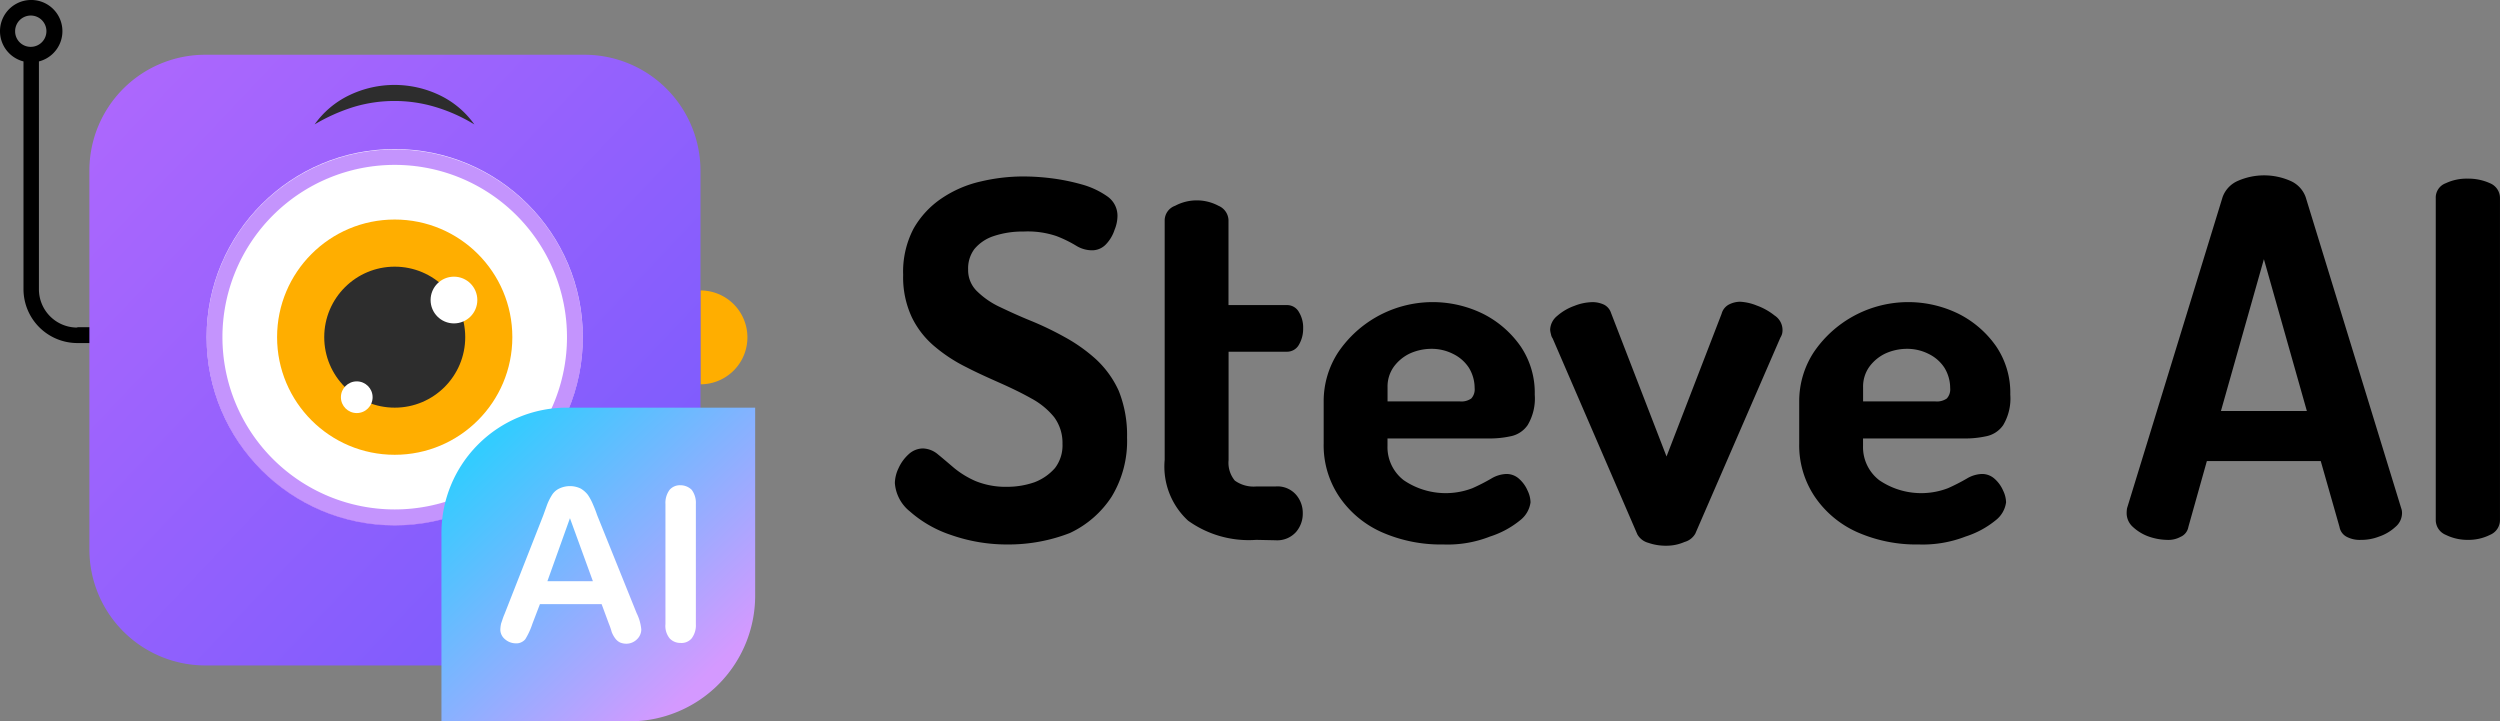 <svg xmlns="http://www.w3.org/2000/svg" xmlns:xlink="http://www.w3.org/1999/xlink" width="138.658" height="40.008" viewBox="0 0 138.658 40.008">
  <rect x="0" y="0" width="138.658" height="40.008" fill="#808080" stroke="none"/>
  <defs>
    <linearGradient id="linear-gradient" x1="0.951" y1="0.945" x2="0.04" y2="0.083" gradientUnits="objectBoundingBox">
      <stop offset="0" stop-color="#775afd"/>
      <stop offset="1" stop-color="#ac67fd"/>
    </linearGradient>
    <linearGradient id="linear-gradient-2" x1="0.147" y1="-8.781" x2="0.854" y2="-9.488" gradientUnits="objectBoundingBox">
      <stop offset="0" stop-color="#ac67fd"/>
      <stop offset="1" stop-color="#775afd"/>
    </linearGradient>
    <linearGradient id="linear-gradient-3" x1="0.123" y1="0.143" x2="0.825" y2="0.873" gradientUnits="objectBoundingBox">
      <stop offset="0" stop-color="#3cf"/>
      <stop offset="1" stop-color="#d499ff"/>
    </linearGradient>
  </defs>
  <g id="Group_117466" data-name="Group 117466" transform="translate(-48 -32)">
    <g id="Group_57141" data-name="Group 57141" transform="translate(48 32)">
      <path id="Path_83021" data-name="Path 83021" d="M19.86,29.741a2.123,2.123,0,0,1-2.128-2.128V14.98a1.731,1.731,0,1,0-.856,0V27.613A2.992,2.992,0,0,0,19.86,30.6h2.73v-.879H19.86ZM16.412,13.315a.868.868,0,1,1,.879.856h0a.859.859,0,0,1-.879-.856Z" transform="translate(-15.573 -11.573)"/>
      <path id="Path_83022" data-name="Path 83022" d="M183.5,81.2a2.6,2.6,0,0,1,0,5.206" transform="translate(-144.649 -65.091)" fill="#ffae00"/>
      <path id="Path_83023" data-name="Path 83023" d="M43.431,24.7h21.03a6.433,6.433,0,0,1,6.432,6.432V52.139a6.433,6.433,0,0,1-6.432,6.432H43.431A6.433,6.433,0,0,1,37,52.139V31.155A6.423,6.423,0,0,1,43.431,24.7Z" transform="translate(-32.042 -21.663)" fill="url(#linear-gradient)"/>
      <circle id="Ellipse_5761" data-name="Ellipse 5761" cx="10.434" cy="10.434" r="10.434" transform="translate(11.458 8.266)" fill="#fff"/>
      <path id="Path_83024" data-name="Path 83024" d="M75.534,48.256a9.555,9.555,0,1,1-9.555,9.555h0a9.558,9.558,0,0,1,9.555-9.555m0-.856A10.434,10.434,0,1,0,85.968,57.834h0A10.422,10.422,0,0,0,75.534,47.4Z" transform="translate(-53.642 -39.111)" opacity="0.7" fill="url(#linear-gradient-2)" style="isolation: isolate"/>
      <circle id="Ellipse_5762" data-name="Ellipse 5762" cx="6.524" cy="6.524" r="6.524" transform="translate(15.368 12.176)" fill="#ffae00"/>
      <circle id="Ellipse_5763" data-name="Ellipse 5763" cx="3.91" cy="3.91" r="3.91" transform="translate(17.983 14.79)" fill="#2d2d2d"/>
      <circle id="Ellipse_5764" data-name="Ellipse 5764" cx="1.296" cy="1.296" r="1.296" transform="translate(23.882 15.345)" fill="#fff"/>
      <circle id="Ellipse_5765" data-name="Ellipse 5765" cx="0.879" cy="0.879" r="0.879" transform="translate(18.908 21.152)" fill="#fff"/>
      <path id="Path_83025" data-name="Path 83025" d="M91,34.117A5.011,5.011,0,0,1,92.92,32.5a5.789,5.789,0,0,1,5.02,0,5.011,5.011,0,0,1,1.92,1.619,9.187,9.187,0,0,0-2.175-.972,7.882,7.882,0,0,0-4.511,0A10.1,10.1,0,0,0,91,34.117Z" transform="translate(-73.55 -27.217)" fill="#2d2d2d"/>
      <path id="Path_83026" data-name="Path 83026" d="M128.364,109.3H138.8v10.434a6.971,6.971,0,0,1-6.964,6.964H121.4V116.264a6.956,6.956,0,0,1,6.964-6.964Z" transform="translate(-96.916 -86.69)" fill="url(#linear-gradient-3)"/>
      <path id="Path_83027" data-name="Path 83027" d="M141.515,135.712l-.393-1.064H137.7l-.416,1.087a4.081,4.081,0,0,1-.393.856.648.648,0,0,1-.555.231.913.913,0,0,1-.578-.231.692.692,0,0,1-.254-.532,1.786,1.786,0,0,1,.046-.347c.046-.116.093-.3.185-.509l2.152-5.483.208-.578a3.111,3.111,0,0,1,.278-.555.955.955,0,0,1,.393-.347,1.373,1.373,0,0,1,1.2,0,1.417,1.417,0,0,1,.393.347,2.964,2.964,0,0,1,.255.463c.069.162.162.37.254.648l2.2,5.46a2.513,2.513,0,0,1,.254.9.753.753,0,0,1-.231.532.84.84,0,0,1-.6.254.929.929,0,0,1-.347-.069.723.723,0,0,1-.254-.208,1.5,1.5,0,0,1-.208-.37A3.952,3.952,0,0,0,141.515,135.712Zm-3.4-2.337h2.522l-1.272-3.493Z" transform="translate(-107.754 -101.141)" fill="#fff"/>
      <path id="Path_83028" data-name="Path 83028" d="M175.086,135.594v-6.663a1.211,1.211,0,0,1,.231-.787.757.757,0,0,1,.6-.254.894.894,0,0,1,.625.254,1.211,1.211,0,0,1,.231.787v6.663a1.211,1.211,0,0,1-.231.787.733.733,0,0,1-.625.255.8.8,0,0,1-.6-.255A1.093,1.093,0,0,1,175.086,135.594Z" transform="translate(-138.178 -100.977)" fill="#fff"/>
    </g>
    <g id="Group_57103" data-name="Group 57103" transform="translate(97.632 41.723)">
      <g id="Group_57098" data-name="Group 57098" transform="translate(0 0.069)" style="isolation: isolate">
        <path id="Path_83029" data-name="Path 83029" d="M236.416,74.306a9.373,9.373,0,0,1-3.216-.532,6.57,6.57,0,0,1-2.267-1.3A2.221,2.221,0,0,1,230.1,70.9a2,2,0,0,1,.208-.833,2.321,2.321,0,0,1,.555-.763,1.186,1.186,0,0,1,.787-.324,1.35,1.35,0,0,1,.833.324c.255.208.555.463.879.74a5.06,5.06,0,0,0,1.2.74,4.418,4.418,0,0,0,1.758.324,4.594,4.594,0,0,0,1.527-.254,2.856,2.856,0,0,0,1.134-.787,2.067,2.067,0,0,0,.416-1.342,2.4,2.4,0,0,0-.463-1.481,4.16,4.16,0,0,0-1.272-1.041c-.532-.3-1.111-.578-1.735-.856s-1.249-.555-1.874-.879a8.615,8.615,0,0,1-1.735-1.134,4.891,4.891,0,0,1-1.272-1.619,5.234,5.234,0,0,1-.486-2.36,5.142,5.142,0,0,1,.578-2.568,5.005,5.005,0,0,1,1.573-1.689,6.39,6.39,0,0,1,2.152-.925,10.272,10.272,0,0,1,2.36-.278,12.679,12.679,0,0,1,1.5.093,11.519,11.519,0,0,1,1.735.347,4.583,4.583,0,0,1,1.434.671,1.307,1.307,0,0,1,.555,1.087,2.059,2.059,0,0,1-.162.763,2.083,2.083,0,0,1-.463.787,1.05,1.05,0,0,1-.81.347,1.672,1.672,0,0,1-.856-.254,6.821,6.821,0,0,0-1.087-.532,4.951,4.951,0,0,0-1.828-.254,5.044,5.044,0,0,0-1.666.254,2.334,2.334,0,0,0-1.064.717,1.79,1.79,0,0,0-.347,1.134,1.622,1.622,0,0,0,.486,1.2,4.559,4.559,0,0,0,1.272.879c.532.254,1.087.509,1.712.763a17.307,17.307,0,0,1,1.874.9,9.054,9.054,0,0,1,1.735,1.226,5.454,5.454,0,0,1,1.272,1.758,6.572,6.572,0,0,1,.463,2.591,5.939,5.939,0,0,1-.856,3.285,5.584,5.584,0,0,1-2.314,2.013A9.368,9.368,0,0,1,236.416,74.306Z" transform="translate(-230.1 -53.9)"/>
      </g>
      <g id="Group_57099" data-name="Group 57099" transform="translate(14.969 1.388)" style="isolation: isolate">
        <path id="Path_83030" data-name="Path 83030" d="M299.867,78.432a5.77,5.77,0,0,1-3.771-1.064,4.076,4.076,0,0,1-1.3-3.378v-13.3a.865.865,0,0,1,.578-.787,2.556,2.556,0,0,1,2.406,0,.9.9,0,0,1,.555.787v4.72h3.239a.75.75,0,0,1,.671.393,1.639,1.639,0,0,1,.231.9,1.749,1.749,0,0,1-.231.9.75.75,0,0,1-.671.393H298.34v6.015a1.546,1.546,0,0,0,.347,1.134,1.783,1.783,0,0,0,1.2.324h1.064a1.366,1.366,0,0,1,1.134.463,1.537,1.537,0,0,1,.37,1.018,1.554,1.554,0,0,1-.37,1.041,1.4,1.4,0,0,1-1.134.463l-1.087-.023Z" transform="translate(-294.8 -59.6)"/>
      </g>
      <g id="Group_57100" data-name="Group 57100" transform="translate(23.783 7.033)" style="isolation: isolate">
        <path id="Path_83031" data-name="Path 83031" d="M339.54,97.442a8.116,8.116,0,0,1-3.447-.694,5.594,5.594,0,0,1-2.337-1.967,5.1,5.1,0,0,1-.856-2.938V89.506a4.964,4.964,0,0,1,.81-2.73,6.33,6.33,0,0,1,8.028-2.128,5.624,5.624,0,0,1,2.082,1.8,4.584,4.584,0,0,1,.787,2.684,2.879,2.879,0,0,1-.393,1.689,1.5,1.5,0,0,1-.972.625,5.378,5.378,0,0,1-1.226.116H336.44v.416a2.314,2.314,0,0,0,.9,1.9,4.136,4.136,0,0,0,3.817.44,10.8,10.8,0,0,0,1.041-.532,1.729,1.729,0,0,1,.833-.254,1.034,1.034,0,0,1,.717.278,1.848,1.848,0,0,1,.463.648,1.559,1.559,0,0,1,.162.648,1.513,1.513,0,0,1-.578.995,5.076,5.076,0,0,1-1.666.9A6.41,6.41,0,0,1,339.54,97.442Zm-3.1-7.936h4a.949.949,0,0,0,.648-.162.748.748,0,0,0,.185-.578,2.154,2.154,0,0,0-.324-1.134,2.18,2.18,0,0,0-.879-.763,2.63,2.63,0,0,0-1.2-.278,2.921,2.921,0,0,0-1.18.254,2.36,2.36,0,0,0-.9.74,1.884,1.884,0,0,0-.347,1.134v.787Z" transform="translate(-332.9 -84)"/>
      </g>
      <g id="Group_57101" data-name="Group 57101" transform="translate(36.346 7.01)" style="isolation: isolate">
        <path id="Path_83032" data-name="Path 83032" d="M393.655,97.434a2.936,2.936,0,0,1-1.018-.162.985.985,0,0,1-.6-.463l-4.7-10.874a.536.536,0,0,1-.093-.231,1.192,1.192,0,0,1-.046-.254,1.036,1.036,0,0,1,.393-.763,2.934,2.934,0,0,1,.949-.555,2.856,2.856,0,0,1,1.018-.208,1.527,1.527,0,0,1,.625.139.784.784,0,0,1,.393.463l3.077,7.959,3.054-7.912a.813.813,0,0,1,.393-.509,1.39,1.39,0,0,1,.625-.162,2.829,2.829,0,0,1,.925.208,3.458,3.458,0,0,1,.995.555.958.958,0,0,1,.44.763.869.869,0,0,1-.023.254.822.822,0,0,1-.093.208l-4.72,10.874a.986.986,0,0,1-.6.463A2.475,2.475,0,0,1,393.655,97.434Z" transform="translate(-387.2 -83.9)"/>
      </g>
      <g id="Group_57102" data-name="Group 57102" transform="translate(50.158)" style="isolation: isolate">
        <path id="Path_83033" data-name="Path 83033" d="M453.54,97.442a8.117,8.117,0,0,1-3.447-.694,5.594,5.594,0,0,1-2.337-1.967,5.1,5.1,0,0,1-.856-2.938V89.506a4.963,4.963,0,0,1,.81-2.73,6.33,6.33,0,0,1,8.028-2.128,5.625,5.625,0,0,1,2.082,1.8,4.584,4.584,0,0,1,.787,2.684,2.879,2.879,0,0,1-.393,1.689,1.5,1.5,0,0,1-.972.625,5.379,5.379,0,0,1-1.226.116H450.44v.416a2.314,2.314,0,0,0,.9,1.9,4.136,4.136,0,0,0,3.817.44,10.785,10.785,0,0,0,1.041-.532,1.729,1.729,0,0,1,.833-.254,1.034,1.034,0,0,1,.717.278,1.848,1.848,0,0,1,.463.648,1.559,1.559,0,0,1,.162.648,1.513,1.513,0,0,1-.578.995,5.075,5.075,0,0,1-1.666.9A6.556,6.556,0,0,1,453.54,97.442Zm-3.1-7.936h4a.95.95,0,0,0,.648-.162.749.749,0,0,0,.185-.578,2.154,2.154,0,0,0-.324-1.134,2.18,2.18,0,0,0-.879-.763,2.629,2.629,0,0,0-1.2-.278,2.921,2.921,0,0,0-1.18.254,2.361,2.361,0,0,0-.9.74,1.884,1.884,0,0,0-.347,1.134v.787Z" transform="translate(-446.9 -76.967)"/>
        <path id="Path_83034" data-name="Path 83034" d="M527.644,73.821a3.271,3.271,0,0,1-1.018-.185,2.554,2.554,0,0,1-.879-.532,1.024,1.024,0,0,1-.347-.763,1.583,1.583,0,0,1,.023-.278l5.3-17.259a1.554,1.554,0,0,1,.856-.9,3.626,3.626,0,0,1,2.892,0,1.554,1.554,0,0,1,.856.9l5.3,17.259a.748.748,0,0,1,.046.278,1.006,1.006,0,0,1-.37.763,2.522,2.522,0,0,1-.9.532,2.716,2.716,0,0,1-1.018.185,1.552,1.552,0,0,1-.763-.162.761.761,0,0,1-.416-.555l-1.041-3.655h-6.316L528.824,73.1a.735.735,0,0,1-.44.555A1.406,1.406,0,0,1,527.644,73.821Zm2.985-7.149h4.766l-2.383-8.421Z" transform="translate(-507.239 -53.6)"/>
        <path id="Path_83035" data-name="Path 83035" d="M601.281,74.435a2.726,2.726,0,0,1-1.226-.278.889.889,0,0,1-.555-.833V55.487a.847.847,0,0,1,.555-.833,2.712,2.712,0,0,1,1.226-.254,2.9,2.9,0,0,1,1.226.254.889.889,0,0,1,.555.833V73.325a.889.889,0,0,1-.555.833A2.657,2.657,0,0,1,601.281,74.435Z" transform="translate(-564.195 -54.215)"/>
      </g>
    </g>
  </g>
</svg>
